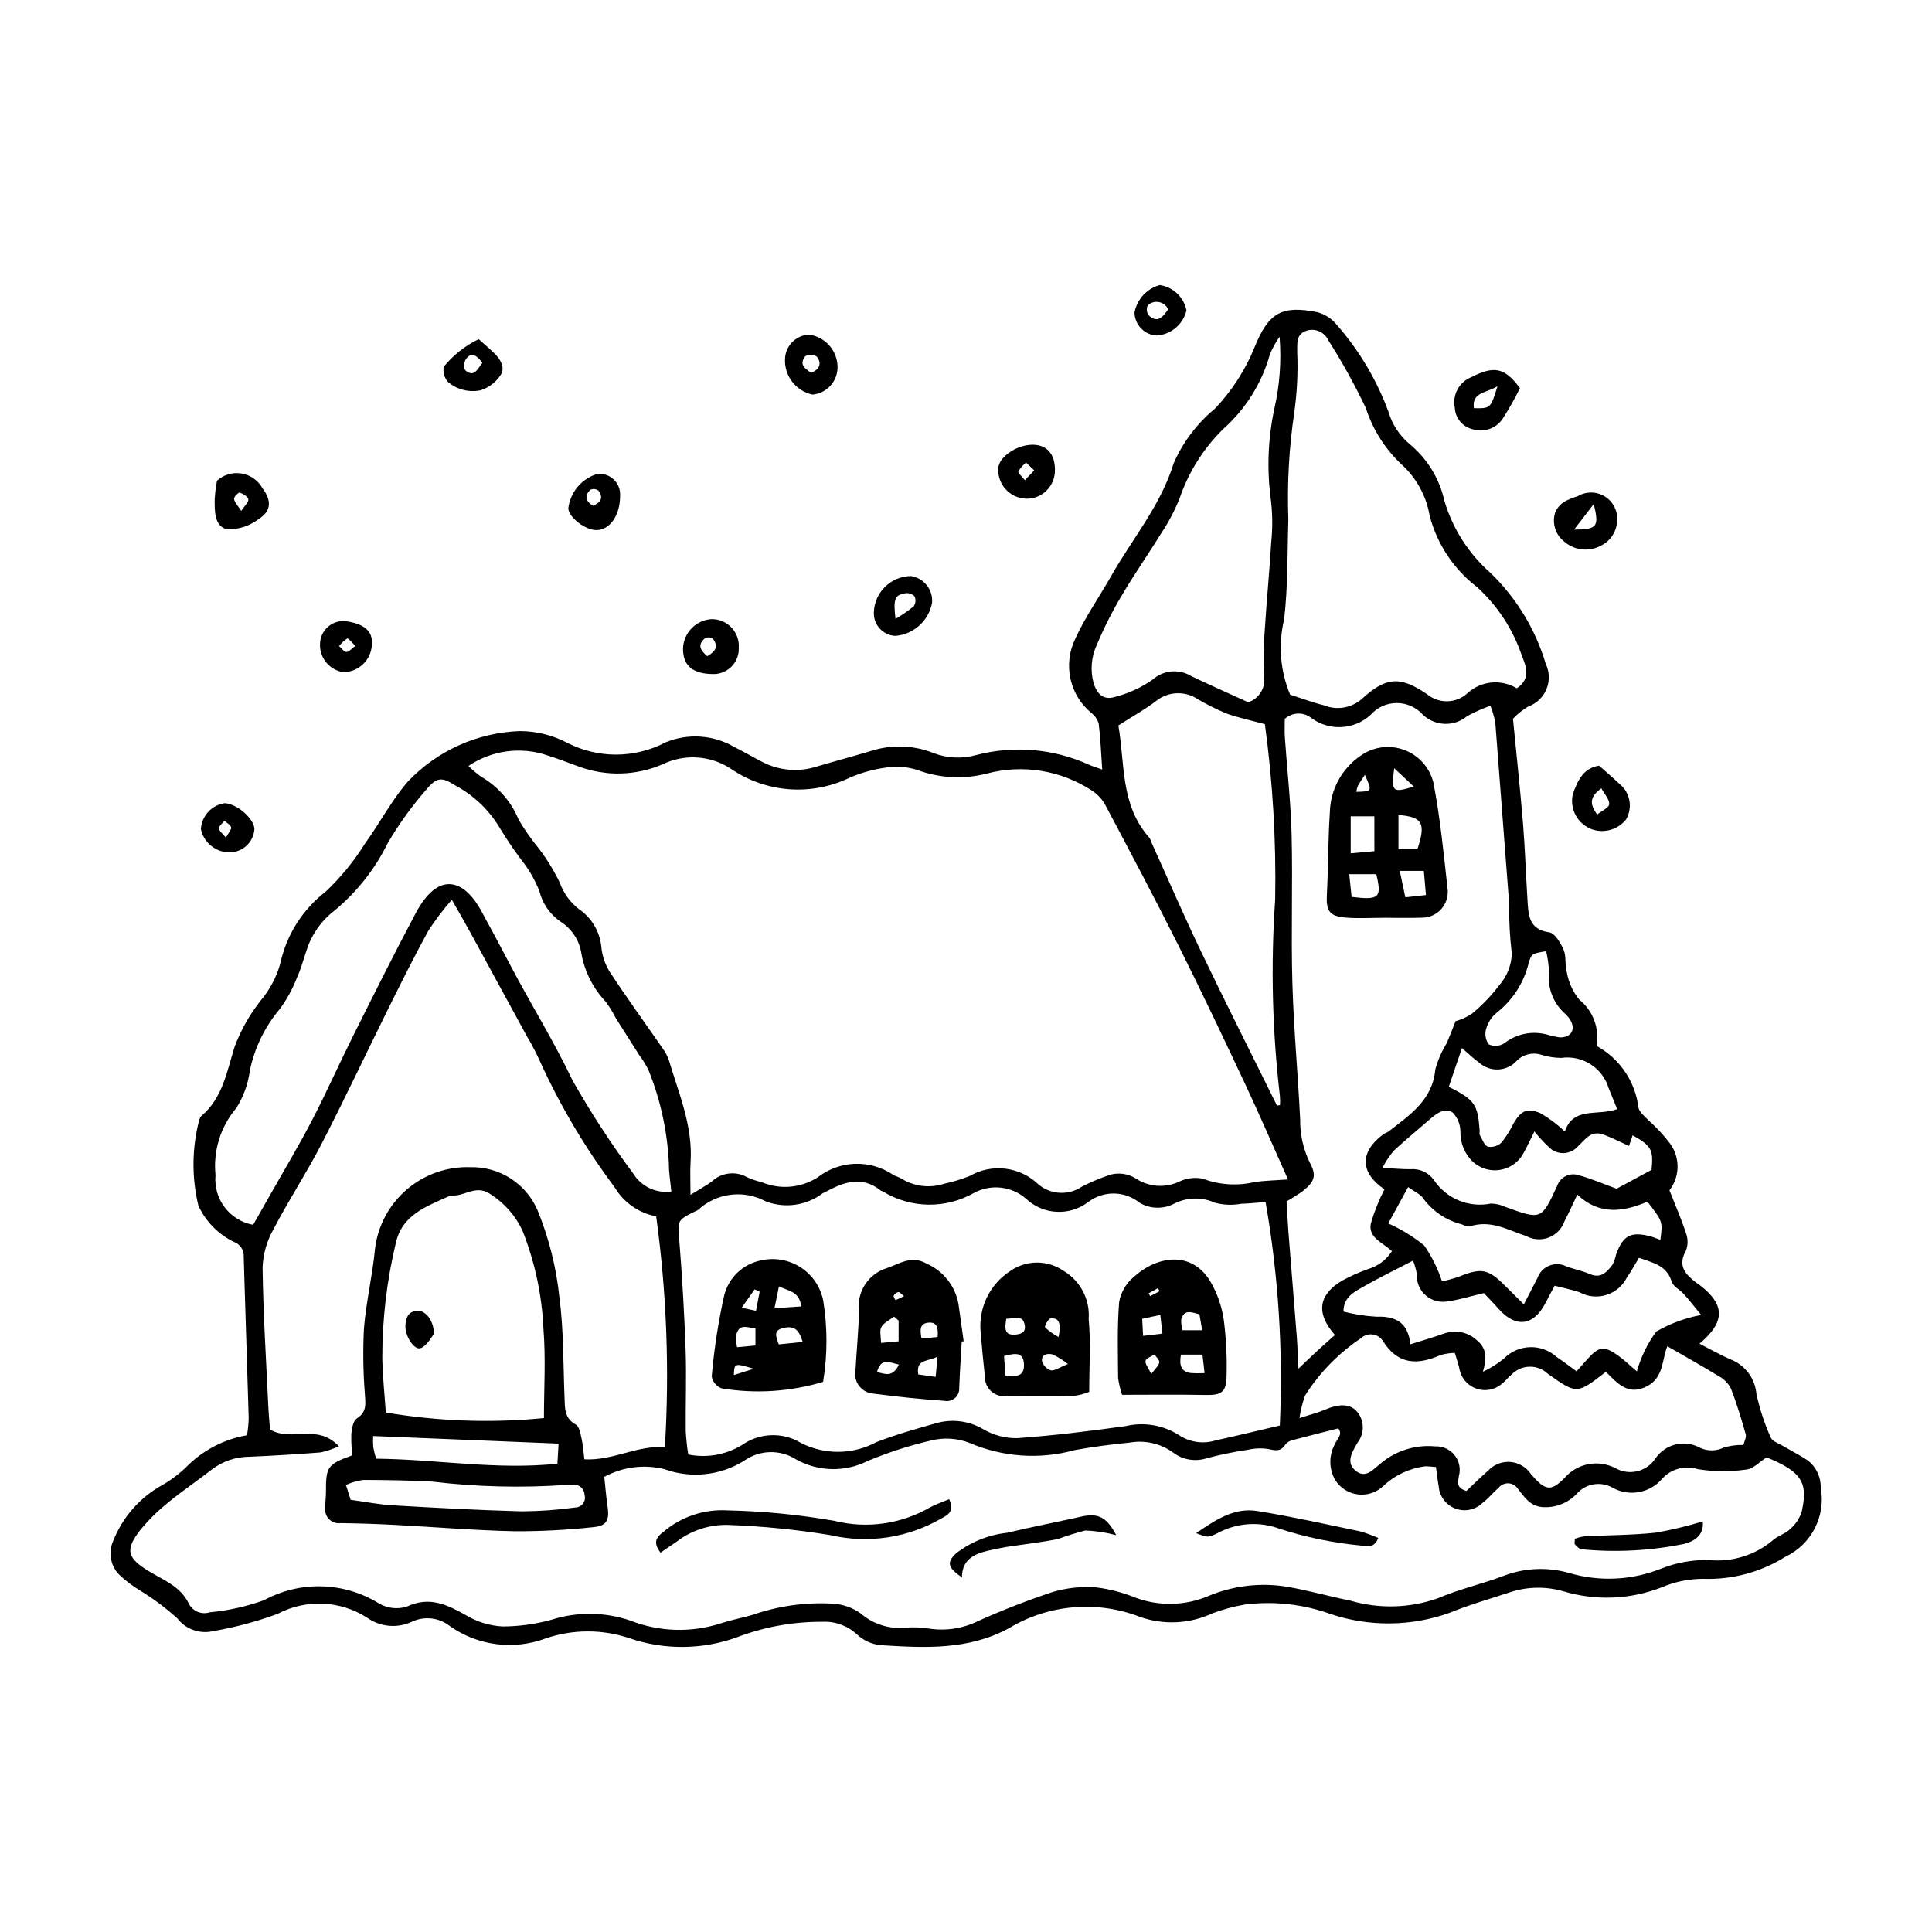<?xml version="1.0" encoding="UTF-8"?>
<!-- Uploaded to: ICON Repo, www.iconrepo.com, Generator: ICON Repo Mixer Tools -->
<svg fill="#000000" width="800px" height="800px" version="1.1" viewBox="144 144 512 512" xmlns="http://www.w3.org/2000/svg">
 <g>
  <path d="m436.1 347.94c-0.332-4.746-0.469-8.453-0.926-12.121-0.309-1.113-0.969-2.102-1.875-2.816-2.856-2.32-4.836-5.543-5.621-9.137-0.781-3.594-0.32-7.344 1.309-10.645 2.606-5.719 6.297-10.938 9.406-16.438 5.621-9.938 13.199-18.797 16.613-29.949v0.004c2.461-5.648 6.219-10.633 10.973-14.547 4.5-4.727 8.066-10.262 10.508-16.312 3.711-9.141 7.199-11.137 16.699-9.227 2.074 0.582 3.906 1.812 5.231 3.512 5.844 6.711 10.422 14.43 13.508 22.773 0.996 3.434 3.008 6.484 5.766 8.754 4.598 3.836 7.793 9.086 9.09 14.934 2.195 7.406 6.445 14.043 12.254 19.137 6.84 6.629 11.863 14.902 14.594 24.031 1.02 2.102 1.094 4.539 0.211 6.703-0.879 2.164-2.641 3.852-4.84 4.641-1.496 0.879-2.859 1.969-4.047 3.238 0.906 9.332 1.902 18.535 2.66 27.758 0.551 6.684 0.738 13.398 1.176 20.094 0.258 3.945 0.172 7.949 5.797 8.758 1.496 0.215 3.019 2.848 3.805 4.684 0.746 1.734 0.246 3.969 0.82 5.82 0.445 2.676 1.582 5.188 3.289 7.293 3.664 2.949 5.43 7.66 4.609 12.293 6.137 3.348 10.273 9.457 11.105 16.395 0.328 1.309 1.785 2.359 2.797 3.461 2.043 1.812 3.902 3.82 5.551 6 2.731 3.703 2.672 8.77-0.141 12.41 1.668 4.246 3.223 7.769 4.398 11.418 0.551 1.496 0.531 3.144-0.051 4.633-2.269 4.039-0.051 6.266 2.769 8.445 0.312 0.242 0.66 0.438 0.973 0.68 6.676 5.125 6.75 9.734-0.145 15.477 2.961 1.504 5.684 3.074 8.551 4.293l0.004-0.004c3.684 1.551 6.203 5.019 6.543 9 0.863 3.981 2.137 7.863 3.797 11.582 0.426 1.031 2.137 1.562 3.301 2.258 2.195 1.309 4.504 2.441 6.613 3.875v-0.004c2.168 1.73 3.402 4.371 3.34 7.144 0.684 3.664 0.129 7.449-1.57 10.766-1.695 3.32-4.449 5.981-7.82 7.566-6.504 4.07-14.074 6.102-21.742 5.836-3.746 0-7.449 0.746-10.898 2.203-8.348 3.289-17.559 3.68-26.152 1.105-4.57-1.328-9.43-1.266-13.961 0.18-5.434 1.816-10.984 3.356-16.266 5.543l-0.004-0.004c-10.148 3.617-21.219 3.727-31.438 0.309-7.273-2.621-15.062-3.488-22.734-2.527-2.918 0.504-5.781 1.277-8.559 2.309-6.004 2.82-12.871 3.184-19.137 1.016-11.414-4.469-24.254-3.398-34.77 2.906-10.875 5.949-22.504 5.262-34.145 4.535-2.344-0.246-4.539-1.254-6.25-2.875-2.477-2.297-5.777-3.492-9.152-3.309-7.734-0.047-15.406 1.348-22.633 4.109-9.215 3.328-19.289 3.402-28.555 0.211-7.168-2.391-14.926-2.367-22.082 0.066-8.492 3.195-18.016 1.977-25.43-3.258-2.871-2.273-6.789-2.711-10.094-1.129-3.871 1.797-8.406 1.367-11.871-1.117-3.512-2.246-7.555-3.519-11.715-3.691-4.164-0.172-8.297 0.766-11.98 2.711-5.551 2.043-11.277 3.574-17.109 4.574-3.543 0.82-7.238-0.504-9.453-3.387-3.051-2.762-6.356-5.234-9.867-7.379-2.023-1.207-3.906-2.637-5.606-4.266-2.246-2.359-2.856-5.836-1.547-8.82 2.336-5.934 6.547-10.945 11.988-14.27 2.617-1.395 5.035-3.133 7.195-5.168 4.383-4.535 10.094-7.555 16.309-8.629 0.246-1.484 0.398-2.988 0.445-4.492-0.41-14.234-0.902-28.465-1.32-42.699 0.152-1.82-0.961-3.512-2.699-4.09-4.117-2.031-7.414-5.422-9.324-9.602-1.785-7.449-1.707-15.227 0.223-22.645 0.176-0.352 0.262-0.812 0.535-1.043 5.703-4.812 6.762-11.723 8.84-18.344h0.004c1.641-4.426 3.973-8.566 6.906-12.266 2.418-2.859 4.191-6.203 5.199-9.809 1.637-7.598 5.914-14.363 12.074-19.098 3.992-3.793 7.488-8.078 10.406-12.75 3.934-5.414 7.047-11.508 11.43-16.5 7.738-8.098 18.332-12.859 29.527-13.266 4.367 0 8.672 1.055 12.547 3.07 8.191 4.234 17.934 4.203 26.105-0.078 5.981-2.484 12.785-2.008 18.359 1.293 2.488 1.215 4.863 2.648 7.332 3.906 4.449 2.301 9.633 2.731 14.398 1.199 4.922-1.461 9.887-2.766 14.797-4.258h0.004c5.348-1.625 11.09-1.363 16.27 0.738 3.547 1.328 7.426 1.504 11.078 0.5 10.039-2.648 20.684-1.73 30.121 2.602 0.676 0.305 1.398 0.508 3.375 1.215zm-202.29 179.34c-1.547 0.703-3.16 1.25-4.816 1.629-6.309 0.48-12.621 0.879-18.941 1.145-3.578 0.012-7.051 1.195-9.895 3.363-3.723 2.93-7.688 5.555-11.34 8.566h0.004c-2.789 2.195-5.332 4.684-7.594 7.418-4.262 5.422-3.477 7.578 2.465 11.133 3.797 2.269 8.191 3.957 10.32 8.398 1.016 2.055 3.383 3.051 5.562 2.344 4.918-0.449 9.758-1.531 14.398-3.211 4.711-2.559 10.016-3.824 15.375-3.668 5.356 0.156 10.578 1.73 15.133 4.559 2.203 1.273 4.84 1.574 7.273 0.836 6.18-2.926 10.926-0.453 16.086 2.457 2.879 1.664 6.109 2.617 9.43 2.781 4.34-0.023 8.66-0.617 12.848-1.773 6.809-2.164 14.129-2.094 20.895 0.199 7.629 3.008 16.059 3.289 23.867 0.789 2.812-0.918 5.738-1.48 8.59-2.293h-0.004c6.746-2.352 13.887-3.363 21.02-2.981 2.731 0.113 5.371 1.016 7.598 2.598 3.309 2.879 7.664 4.242 12.023 3.769 1.973-0.148 3.953-0.07 5.91 0.227 4.512 0.73 9.141 0.031 13.238-1.992 6.481-2.914 13.109-5.492 19.855-7.727 3.769-1.09 7.707-1.48 11.617-1.148 3.531 0.469 6.988 1.387 10.285 2.738 6.188 2.269 13.004 2.117 19.082-0.418 6.613-2.801 13.887-3.676 20.977-2.519 5.633 0.969 11.156 2.559 16.77 3.68 7.617 2.246 15.75 2.023 23.238-0.633 5.59-2.41 11.629-3.746 17.336-5.914h-0.004c5.582-2.144 11.711-2.414 17.461-0.766 8.02 2.352 16.594 1.941 24.352-1.168 4.023-1.598 8.332-2.371 12.66-2.269 6.156 0.613 12.293-1.305 17.008-5.309 1.301-1.16 3.219-1.648 4.457-2.852 1.434-1.223 2.508-2.812 3.106-4.602 1.637-7.231 0.184-9.949-6.449-13.219-1.035-0.508-2.121-0.91-2.832-1.215-2.019 1.277-3.578 3.027-5.289 3.195v0.004c-4.293 0.637-8.656 0.605-12.941-0.09-3.394-1.094-7.117-0.082-9.492 2.578-3.231 3.758-8.648 4.758-13.004 2.394-3.176-1.863-7.231-1.191-9.637 1.594-2.367 2.481-5.734 3.762-9.152 3.481-3.262-0.32-4.66-2.652-6.375-4.797-0.535-0.867-1.453-1.422-2.469-1.492-1.016-0.066-2.004 0.359-2.648 1.145-1.484 1.301-2.746 2.875-4.305 4.07h-0.004c-1.914 1.844-4.723 2.414-7.207 1.461-2.481-0.953-4.191-3.254-4.383-5.906-0.316-1.676-0.484-3.375-0.723-5.098-1.32-0.09-2.102-0.219-2.875-0.18-4.133 0.516-7.996 2.324-11.031 5.172-1.809 1.75-4.312 2.586-6.812 2.269-2.496-0.312-4.715-1.746-6.031-3.887-1.578-2.82-1.652-6.238-0.199-9.121 0.555-1.535 2.43-2.852 1.051-4.481-4.164 1.062-8.137 2.043-12.086 3.109h0.004c-0.754 0.148-1.434 0.555-1.926 1.145-1.211 2.012-2.707 1.609-4.606 1.195h-0.004c-1.754-0.258-3.539-0.188-5.269 0.207-3.711 0.543-7.391 1.297-11.016 2.262-3.082 0.988-6.449 0.379-8.988-1.621-3.273-2.309-7.328-3.227-11.277-2.551-4.914 0.492-9.832 1.117-14.691 2.008-9.219 2.539-19.027 1.871-27.816-1.898-3.297-1.289-6.914-1.508-10.344-0.625-5.766 1.344-11.402 3.176-16.859 5.477-5.941 2.926-12.938 2.754-18.727-0.457-4.269-2.754-9.793-2.606-13.906 0.367-6.34 3.914-14.117 4.711-21.117 2.16-5.367-1.312-11.027-0.578-15.883 2.059 0.32 2.941 0.496 5.297 0.848 7.625 0.582 3.852-0.145 5.383-3.84 5.711-6.879 0.738-13.797 1.102-20.715 1.078-10.656-0.23-21.297-1.137-31.949-1.691-4.738-0.246-9.484-0.402-14.23-0.465h-0.004c-1.098 0.145-2.207-0.223-3-1-0.793-0.781-1.184-1.879-1.059-2.984-0.039-1.379 0.199-2.762 0.195-4.141-0.031-6.856 0.344-7.426 7-9.852h-0.004c-0.234-1.891-0.328-3.797-0.277-5.703 0.129-1.43 0.504-3.445 1.484-4.074 2.844-1.816 2.207-4.176 2.086-6.773-0.438-5.688-0.512-11.398-0.219-17.098 0.574-7.059 2.273-14.023 2.93-21.078 0.746-6.109 3.754-11.719 8.43-15.719 4.676-4.004 10.68-6.106 16.832-5.902 3.789-0.094 7.519 0.953 10.707 3.008 3.184 2.055 5.676 5.023 7.148 8.516 2.981 7.316 4.91 15.012 5.734 22.867 1.168 8.785 1.012 17.75 1.371 26.641 0.113 2.785-0.098 5.496 3 7.18 0.887 0.48 1.195 2.285 1.484 3.551 0.387 1.699 0.492 3.461 0.781 5.652 7.57 0.422 14.09-3.805 21.328-3.195h-0.004c1.254-20.426 0.48-40.926-2.305-61.199-4.633-0.867-8.664-3.699-11.051-7.769-7.703-10.277-14.281-21.352-19.617-33.035-1.031-2.344-2.211-4.617-3.535-6.809-5.082-9.355-10.176-18.703-15.281-28.043-1.371-2.504-2.809-4.973-4.656-8.23l0.004-0.004c-2.242 2.535-4.297 5.231-6.152 8.059-3.719 6.75-7.16 13.656-10.586 20.562-5.961 12.016-11.652 24.172-17.805 36.09-3.981 7.719-8.781 15.012-12.797 22.711h0.004c-1.727 3.062-2.695 6.492-2.832 10.004 0.164 12.242 0.938 24.473 1.512 36.707 0.105 2.297 0.332 4.59 0.457 6.25 5.777 3.402 12.441-1.742 18.258 4.453zm34.34-180.29h0.004c1.043 1.047 2.172 2.004 3.379 2.863 4.481 2.598 7.969 6.606 9.926 11.402 1.602 2.699 3.41 5.269 5.402 7.695 2.137 2.812 3.984 5.836 5.512 9.023 0.984 2.769 2.754 5.195 5.086 6.981 3.32 2.269 5.473 5.883 5.887 9.883 0.207 2.367 0.965 4.652 2.211 6.672 4.519 6.887 9.371 13.555 14.055 20.332h0.004c0.703 0.949 1.258 2 1.641 3.117 2.625 8.836 6.371 17.43 5.754 26.973-0.164 2.512-0.023 5.039-0.023 8.707 2.481-1.535 4.144-2.422 5.656-3.527h-0.004c2.523-2.394 6.32-2.856 9.344-1.133 1.262 0.562 2.578 1.012 3.926 1.336 4.84 2.008 10.355 1.523 14.773-1.293 2.832-2.215 6.289-3.473 9.879-3.598s7.125 0.891 10.102 2.898c0.656 0.422 1.492 0.562 2.148 0.984h0.004c3.406 2.137 7.586 2.648 11.406 1.395 2.309-0.484 4.574-1.176 6.766-2.055 2.848-1.645 6.152-2.324 9.418-1.934s6.316 1.824 8.699 4.09c3.262 2.812 8.004 3.094 11.578 0.688 2.098-1.086 4.273-2.023 6.5-2.809 2.613-1.098 5.598-0.82 7.965 0.73 3.394 2.176 7.672 2.461 11.324 0.75 1.938-0.941 4.133-1.223 6.25-0.805 4.438 1.684 9.285 1.984 13.898 0.867 2.606-0.344 5.246-0.402 8.711-0.652-4.023-8.992-7.516-17.125-11.277-25.129-5.789-12.312-11.613-24.617-17.707-36.781-6.269-12.523-12.84-24.895-19.398-37.27v-0.004c-0.852-1.566-2.082-2.898-3.578-3.875-8.215-5.383-18.332-7.023-27.828-4.512-6.125 1.582-12.594 1.242-18.52-0.977-2.613-0.816-5.379-1.031-8.086-0.621-3.34 0.441-6.602 1.336-9.695 2.664-4.996 2.434-10.551 3.5-16.094 3.09-5.543-0.41-10.879-2.281-15.465-5.426-5.402-3.559-12.277-4.008-18.098-1.18-6.984 3.012-14.855 3.25-22.012 0.664-2.789-0.98-5.531-2.106-8.355-2.973-7.059-2.465-14.871-1.449-21.062 2.746zm211.24 115.55c-1.91 0.145-4.18 0.406-6.457 0.469-2.301 0.426-4.664 0.336-6.926-0.262-3.445-1.57-7.418-1.492-10.797 0.215-2.871 1.516-6.32 1.453-9.137-0.168-3.957-3.246-9.629-3.344-13.695-0.23-4.934 3.742-11.844 3.402-16.387-0.809-3.816-3.406-9.355-4.062-13.859-1.629-3.691 2.106-7.883 3.184-12.133 3.117-4.254-0.066-8.406-1.277-12.031-3.496-0.164-0.105-0.398-0.105-0.547-0.223-5.062-4.094-9.945-2.219-14.809 0.43-0.172 0.094-0.375 0.141-0.535 0.25l-0.004-0.004c-4.34 3.305-10.078 4.125-15.172 2.168-2.856-1.543-6.121-2.152-9.34-1.738-3.219 0.41-6.227 1.824-8.598 4.035-0.168 0.109-0.344 0.195-0.535 0.258-5.109 2.5-4.832 2.481-4.391 8.016 0.77 9.629 1.324 19.27 1.66 28.934 0.25 7.106-0.039 14.23 0.027 21.348v-0.004c0.117 2.09 0.34 4.168 0.664 6.234 4.879 0.988 9.949 0.105 14.203-2.473 4.668-3.316 10.863-3.531 15.746-0.543 6.273 3.176 13.703 3.086 19.895-0.246 5.133-2 10.477-3.5 15.785-5.004 4.223-1.234 8.77-0.664 12.559 1.57 2.703 1.59 5.789 2.414 8.922 2.379 9.629-0.68 19.238-1.863 28.805-3.203 4.863-1.145 9.98-0.27 14.184 2.426 2.852 1.879 6.394 2.383 9.656 1.371 5.543-1.211 11.059-2.555 17.023-3.945v-0.004c0.906-19.824-0.359-39.688-3.777-59.238zm50.348-47.926c1.496-0.414 2.922-1.051 4.231-1.895 2.719-2.223 5.168-4.762 7.293-7.562 2.062-2.32 3.258-5.281 3.387-8.383-0.531-4.453-0.77-8.934-0.715-13.418-1.203-15.957-2.422-31.91-3.664-47.863v0.004c-0.297-1.527-0.73-3.023-1.301-4.473-2.106 0.758-4.152 1.668-6.125 2.727-3.449 2.914-8.547 2.75-11.801-0.379-1.766-1.965-4.289-3.078-6.93-3.062s-5.148 1.16-6.891 3.144c-4.394 4.019-11.031 4.34-15.793 0.762-2.082-1.598-5.008-1.473-6.949 0.293 0 1.738-0.094 3.305 0.016 4.859 0.598 8.664 1.586 17.316 1.797 25.988 0.316 13.047-0.176 26.109 0.199 39.152 0.348 12.047 1.473 24.074 2.066 36.117-0.062 3.949 0.801 7.859 2.523 11.414 1.902 3.473 1.328 5.106-1.848 7.621v0.004c-1.379 0.973-2.809 1.879-4.281 2.707 0.16 2.66 0.285 5.398 0.496 8.129 0.723 9.246 1.492 18.488 2.211 27.738 0.203 2.609 0.277 5.227 0.445 8.473 2.102-1.996 3.5-3.359 4.938-4.68 1.562-1.438 3.16-2.836 4.727-4.238-5.043-5.707-4.418-10.582 1.727-14.301l-0.004-0.004c2.246-1.234 4.59-2.289 7.004-3.152 2.637-0.754 4.91-2.449 6.383-4.766-2.438-2.305-6.336-3.527-5.602-7.316h0.004c0.902-3.133 2.113-6.164 3.613-9.059-6.473-4.406-6.629-9.84-0.379-14.543 0.469-0.352 1.094-0.496 1.555-0.859 5.539-4.34 11.539-8.211 12.293-16.332 0.66-2.469 1.684-4.828 3.031-7 0.766-1.766 1.438-3.574 2.344-5.848zm-318.66 53.984c1.637-2.879 3.106-5.441 4.559-8.016 3.691-6.535 7.562-12.977 11.02-19.633 3.812-7.336 7.16-14.906 10.859-22.301 5.484-10.961 10.938-21.941 16.707-32.75 5.703-10.68 12.438-9.398 17.324-0.488 2.656 4.844 5.25 9.727 7.824 14.617 5.324 10.121 11.363 19.816 16.309 30.195h-0.004c4.848 8.586 10.234 16.855 16.125 24.762 2.121 3.461 6.086 5.336 10.105 4.781-0.246-2.609-0.652-4.926-0.648-7.238h0.004c-0.371-8.465-2.16-16.805-5.297-24.676-0.652-1.43-1.465-2.781-2.422-4.023-2.086-3.301-4.199-6.586-6.277-9.891-0.801-1.586-1.73-3.098-2.789-4.523-3.273-3.477-5.484-7.82-6.367-12.512-0.484-3.586-2.543-6.769-5.609-8.684-2.785-1.93-4.769-4.812-5.574-8.102-1-2.543-2.324-4.945-3.941-7.148-2.281-2.949-4.394-6.019-6.332-9.207-2.891-4.988-7.133-9.059-12.234-11.742-3.5-2.219-4.797-1.988-7.629 1.445h-0.004c-3.75 4.324-7.102 8.988-10.008 13.922-3.402 6.945-8.25 13.082-14.215 18-3.473 2.676-6.035 6.356-7.348 10.535-0.828 2.438-1.496 4.949-2.559 7.281h-0.004c-1.137 2.922-2.656 5.684-4.516 8.211-3.965 4.695-6.688 10.309-7.93 16.324-0.453 3.523-1.676 6.902-3.578 9.898-4.184 4.93-6.176 11.348-5.516 17.777-0.594 6.312 3.731 12.035 9.965 13.184zm334.88-142.2c3.981-2.578 2.301-6.219 1.324-8.711-2.352-6.938-6.426-13.164-11.844-18.094-6.176-4.727-10.594-11.383-12.559-18.906-0.898-5.305-3.57-10.148-7.586-13.73-4.297-4.078-7.504-9.168-9.328-14.805-2.953-6.207-6.285-12.227-9.973-18.023-1.078-2.293-3.766-3.332-6.106-2.359-2.516 1.039-2.047 3.481-2.109 5.652h0.004c0.219 5.332-0.047 10.672-0.793 15.957-1.387 9.367-1.91 18.84-1.566 28.305-0.277 8.848-0.082 17.672-1.125 26.52v-0.004c-1.59 6.633-1.031 13.602 1.605 19.895 3.281 1.047 6.051 2.113 8.91 2.801 3.348 1.387 7.191 0.785 9.961-1.555 6.453-5.93 10.184-6.309 17.41-1.375 3.156 2.629 7.785 2.492 10.781-0.324 3.586-3.223 8.859-3.727 12.992-1.242zm23.621 181.15c-7.703 5.961-7.703 5.961-15.336 0.562-2.715-2.621-7.039-2.551-9.664 0.16-0.926 0.73-1.629 1.746-2.57 2.453-1.902 1.637-4.547 2.106-6.894 1.227-2.352-0.875-4.039-2.961-4.406-5.445-0.301-1.285-0.742-2.535-1.172-3.977h-0.004c-1.27 0.035-2.531 0.223-3.754 0.566-6.133 2.723-11.359 2.637-15.332-3.797-0.633-0.934-1.645-1.539-2.766-1.66-1.121-0.121-2.234 0.258-3.051 1.035-5.926 3.973-10.961 9.133-14.777 15.16-0.688 1.941-1.188 3.945-1.496 5.984 3.082-0.996 4.914-1.43 6.609-2.168 3.949-1.719 6.844-1.672 8.699 0.488h0.004c1.953 2.383 1.98 5.805 0.066 8.223-1.301 2.363-3.277 5.195-0.387 7.469 2.691 2.113 4.68-0.566 6.652-2.094l0.004-0.004c4.004-3.324 9.168-4.914 14.348-4.43 1.984-0.086 3.891 0.781 5.129 2.332s1.664 3.598 1.145 5.512c-0.254 1.625-0.758 3.156 1.984 3.973 1.77-1.66 3.688-3.59 5.738-5.359 1.5-1.641 3.676-2.5 5.894-2.328 2.215 0.176 4.231 1.359 5.461 3.211 3.75 4.344 5.223 4.812 8.949 0.992v0.004c3.359-3.879 8.953-4.93 13.492-2.539 3.629 2.023 8.203 0.922 10.52-2.527 2.629-3.934 7.844-5.172 11.965-2.844 1.977 0.891 4.246 0.848 6.191-0.109 1.688-0.504 3.445-0.73 5.207-0.68 0.238-1.008 0.84-2.043 0.609-2.844-1.176-4.121-2.398-8.246-3.973-12.223h0.004c-0.75-1.383-1.895-2.508-3.285-3.234-4.312-2.648-8.746-5.109-13.52-7.867-1.438 3.551-0.965 8.23-5.273 10.543-5.148 2.754-8.012-0.816-11.012-3.766zm-87.164-70.547 0.793-0.137h0.004c0.047-0.781 0.043-1.562-0.016-2.344-2.035-17.293-2.457-34.738-1.266-52.109 0.285-15.547-0.625-31.09-2.723-46.496-3.793-1.035-7.188-1.738-10.41-2.914-2.535-1.09-5.008-2.328-7.394-3.715-3.336-2.238-7.731-2.082-10.898 0.387-3.09 2.379-6.547 4.281-10.129 6.578 1.773 10.047 0.461 21.133 8.254 29.797 0.207 0.34 0.363 0.707 0.465 1.09 4.391 9.703 8.617 19.488 13.223 29.09 6.551 13.66 13.387 27.188 20.098 40.773zm-7.625-106.89c2.938-0.977 4.711-3.957 4.168-7-0.199-4.137-0.121-8.281 0.234-12.41 0.488-7.68 1.242-15.34 1.695-23.02 0.391-3.742 0.359-7.516-0.098-11.25-1.082-8.023-0.77-16.176 0.922-24.094 1.434-6.254 1.902-12.691 1.391-19.09-1.012 1.434-1.863 2.973-2.543 4.59-2.133 7.664-6.43 14.547-12.367 19.836-5.246 5.133-9.211 11.426-11.578 18.371-1.316 3.305-2.981 6.461-4.973 9.41-3.301 5.391-6.953 10.57-10.16 16.012h-0.004c-2.547 4.227-4.789 8.629-6.703 13.172-1.566 3.234-1.906 6.926-0.961 10.391 0.969 3.098 2.781 4.559 5.621 3.668 3.59-0.91 6.988-2.465 10.02-4.59 2.856-2.555 7.055-2.918 10.309-0.895 4.973 2.359 10 4.598 15.027 6.898zm-186.64 189.69c0-7.867 0.504-15.801-0.133-23.645-0.387-8.918-2.262-17.707-5.547-26.004-1.832-3.934-4.742-7.269-8.391-9.617-3.363-2.371-5.981-0.305-8.922 0.238-0.793 0.016-1.578 0.117-2.344 0.309-5.898 2.668-12.281 4.926-13.914 12.316-2.402 10.012-3.606 20.273-3.586 30.566 0.094 4.875 0.617 9.742 0.93 14.367 13.844 2.34 27.934 2.836 41.906 1.469zm306.68-27.32c-1.902-2.309-3.191-3.977-4.594-5.539-1.035-1.156-2.828-1.992-3.223-3.293-1.352-4.43-5.086-5-8.668-6.324-1.137 1.867-2.07 3.606-3.195 5.207-1.105 2.223-3.074 3.898-5.449 4.641-2.371 0.742-4.945 0.484-7.125-0.715-2.019-0.691-4.137-1.098-6.602-1.734-0.902 1.715-1.711 3.246-2.512 4.773-3.082 5.875-7.781 6.438-12.207 1.48-1.398-1.566-2.871-3.07-4.016-4.293-3.59 0.844-6.441 1.758-9.363 2.148-2.121 0.473-4.344-0.078-5.996-1.492-1.656-1.414-2.547-3.523-2.41-5.695-0.199-1.223-0.535-2.414-1.008-3.559-4.938 2.57-9.281 4.668-13.445 7.07-2.293 1.324-4.949 2.648-4.992 6.414l-0.004 0.004c2.875 0.742 5.812 1.199 8.773 1.367 5.066-0.188 8.32 1.492 8.984 7.312 3.219-1.02 6.023-1.824 8.77-2.801h0.004c3.027-1.152 6.453-0.484 8.824 1.727 2.801 2.281 2.555 5.07 1.613 8.355 1.969-0.934 3.824-2.09 5.527-3.457 3.781-3.902 9.977-4.109 14.012-0.465 1.746 1.172 3.418 2.457 5.273 3.801 1.312-1.473 2.199-2.492 3.113-3.488 2.789-3.051 4.168-3.273 7.609-0.895 1.711 1.18 3.211 2.66 5.266 4.391l0.004 0.004c1.055-3.805 2.801-7.383 5.144-10.559 3.688-2.125 7.707-3.606 11.891-4.387zm-77.66-33.898-5.269 9.645v-0.004c3.422 1.52 6.625 3.484 9.531 5.844 2.016 2.93 3.602 6.129 4.715 9.504 1.469-0.305 2.918-0.699 4.34-1.184 6.094-2.469 7.84-2.172 12.391 2.371 1.457 1.453 2.918 2.902 4.949 4.918 1.473-2.844 2.519-4.902 3.598-6.945 0.516-1.52 1.676-2.738 3.168-3.328 1.492-0.594 3.172-0.5 4.59 0.254 2.035 0.699 4.18 1.137 6.144 1.984 2.914 1.262 4.481-0.52 5.949-2.41 0.465-0.871 0.801-1.805 0.996-2.773 1.824-5.031 3.879-6.152 8.988-4.848 0.918 0.234 1.801 0.629 2.754 0.969 0.633-4.879 0.633-4.879-3.426-10.121-6.137 2.586-12.57 3.805-18.586-1.887-1.352 2.82-2.281 4.957-3.371 7.004-0.68 2.004-2.211 3.602-4.184 4.371-1.973 0.766-4.184 0.621-6.039-0.395-4.797-1.594-9.395-4.344-14.816-2.559-0.625 0.207-1.535-0.25-2.254-0.547-4.035-1.027-7.598-3.406-10.09-6.742-0.719-1.215-2.387-1.871-4.078-3.121zm33.465-14.742c-1.234 2.473-1.953 4.047-2.789 5.559h-0.004c-1.312 2.602-3.848 4.363-6.742 4.684-2.894 0.324-5.758-0.836-7.609-3.086-1.637-1.984-2.508-4.488-2.461-7.059-0.004-1.895-0.73-3.715-2.035-5.086-1.945-1.391-4.098 0.059-5.824 1.562-3.273 2.856-6.644 5.606-9.828 8.555-1.148 1.398-2.152 2.91-2.992 4.516 3.203 0.172 5.289 0.391 7.375 0.367 2.422-0.23 4.785 0.828 6.223 2.789 1.609 2.445 3.91 4.356 6.609 5.481s5.676 1.414 8.543 0.836c1.371 0.016 2.719 0.336 3.953 0.934 9.395 3.387 9.426 3.418 13.609-5.621 0.805-2.356 3.359-3.617 5.719-2.828 3.465 0.965 6.797 2.402 10.027 3.582l9.266-5c0.527-5.352-0.016-6.352-5.012-9.168l-0.965 2.832c-2.438-1.098-4.562-2.203-6.793-3.023-3.336-1.227-4.875 1.422-6.887 3.285l0.004-0.004c-0.973 1.027-2.32 1.617-3.734 1.637-1.414 0.02-2.777-0.535-3.773-1.535-1.398-1.305-2.695-2.711-3.883-4.207zm21.93-5.91c-0.941-2.32-1.621-3.945-2.266-5.586-1.645-5.398-6.981-8.789-12.566-7.988-1.758-0.02-3.5-0.289-5.18-0.797-2.273-0.781-4.793-0.211-6.508 1.473-1.254 1.418-3.023 2.277-4.914 2.387-1.891 0.105-3.746-0.551-5.152-1.82-1.391-0.973-2.606-2.191-4.547-3.852l-3.488 10.254c6.91 3.519 7.672 4.652 8.18 11.59 0.027 0.395-0.137 0.875 0.031 1.172 0.645 1.129 1.191 2.797 2.156 3.121h0.004c1.316 0.215 2.66-0.203 3.625-1.129 1.219-1.535 2.262-3.207 3.113-4.977 2.019-3.441 3.656-4.32 7.269-2.723 2.305 1.355 4.449 2.973 6.391 4.812 2.18-6.707 8.695-4.062 13.848-5.938zm-335.64 103.53c3.773 0.512 7.465 1.25 11.184 1.469 11.398 0.664 22.809 1.289 34.223 1.59v-0.004c4.727-0.027 9.445-0.367 14.125-1.016 0.816-0.016 1.574-0.41 2.059-1.066 0.48-0.656 0.629-1.5 0.398-2.281-0.027-0.805-0.398-1.555-1.02-2.066-0.617-0.512-1.426-0.73-2.219-0.602-0.59 0.035-1.191-0.039-1.773 0.043v-0.004c-11.793 0.816-23.637 0.52-35.375-0.891-6.098-0.316-12.211-0.43-18.32-0.434-1.562 0.234-3.09 0.68-4.535 1.324zm55.105-14.883c-16.547-0.676-32.688-1.34-49.141-2.012-0.051 0.977-0.043 1.949 0.027 2.922 0.191 1.043 0.445 2.07 0.754 3.082 16.039 0.148 31.824 3.035 48.051 1.32zm261.72-130.5c-3.715 0.633-3.828 0.598-4.598 2.961h-0.004c-1.211 5.234-4.168 9.898-8.379 13.23-1.402 1.109-2.422 2.629-2.914 4.344-0.438 1.414-0.184 2.949 0.68 4.152 1.348 0.621 2.922 0.5 4.164-0.32 3.332-2.598 7.727-3.394 11.758-2.133 0.945 0.266 1.906 0.469 2.875 0.613 3.086 0.035 4.332-2.102 2.777-4.691-0.438-0.664-0.961-1.262-1.562-1.781-2.961-2.727-4.461-6.691-4.047-10.695-0.062-1.914-0.316-3.816-0.75-5.68z"/>
  <path d="m572.52 282.42c-0.215 2.606-1.77 4.918-4.106 6.098-3.18 1.812-7.16 1.402-9.906-1.02-2.402-1.879-3.32-5.09-2.281-7.953 0.586-1.164 1.508-2.129 2.644-2.769 1.039-0.508 2.117-0.934 3.223-1.277 2.293-1.359 5.164-1.289 7.387 0.188 2.223 1.473 3.402 4.09 3.039 6.734zm-6.156-4.852-5.219 6.781c6.117-0.051 6.699-0.723 5.219-6.781z"/>
  <path d="m546.8 246.86c-1.336 2.723-2.824 5.367-4.457 7.926-1.754 2.785-5.195 3.988-8.305 2.906-2.555-0.695-4.371-2.957-4.496-5.602-0.715-3.418 1.133-6.856 4.379-8.148 6.07-3.09 8.828-2.547 12.879 2.918zm-5.949-0.516c-3.082 1.918-6.816 1.531-6.266 5.832 4.445 0.074 4.445 0.074 6.266-5.832z"/>
  <path d="m567.79 346.92c1.914 1.707 3.66 3.188 5.32 4.762 2.906 2.281 3.668 6.367 1.773 9.543-2.144 2.625-5.684 3.656-8.902 2.594-3.856-1.348-6.082-5.383-5.168-9.363 1.215-3.461 2.746-6.953 6.977-7.535zm-0.527 12.941c1.227-0.984 3.141-1.809 3.195-2.742 0.074-1.289-1.25-2.66-2.086-4.207-3.055 2.219-3.191 4.102-1.105 6.945z"/>
  <path d="m339.78 315.7c0.07 1.785-0.574 3.519-1.793 4.82-1.219 1.305-2.906 2.062-4.691 2.113-5.656 0.051-8.359-2.184-8.289-6.856 0.18-4.094 3.402-7.406 7.492-7.695 2.004-0.047 3.938 0.75 5.324 2.199 1.387 1.449 2.098 3.418 1.957 5.418zm-8.355 2.195c2.148-1.199 3.098-2.59 1.477-4.648l0.004 0.004c-0.613-0.398-1.387-0.449-2.043-0.133-2.106 1.707-1.305 3.211 0.562 4.777z"/>
  <path d="m201.51 271.38c1.77-1.59 4.164-2.285 6.508-1.898 2.344 0.391 4.383 1.828 5.539 3.906 2.387 3.176 2.406 5.93-0.855 8.062v-0.004c-2.418 1.898-5.422 2.894-8.492 2.816-3.422-0.73-3.348-4.848-3.309-8.016 0.102-1.637 0.305-3.262 0.609-4.867zm6.414 8c0.918-1.383 2.016-2.328 1.887-3.043-0.137-0.75-1.387-1.48-2.297-1.801-0.297-0.105-1.578 1.195-1.492 1.695 0.16 0.93 0.992 1.742 1.902 3.148z"/>
  <path d="m375.58 306.32c0.148-5.336 4.484-9.598 9.824-9.66 3.453 0.512 5.91 3.629 5.602 7.106-0.91 4.781-4.898 8.363-9.75 8.75-3.266-0.164-5.797-2.926-5.676-6.195zm5.738 1.676c1.699-0.973 3.32-2.086 4.836-3.328 0.516-0.781 0.598-1.77 0.219-2.625-0.637-0.645-1.535-0.953-2.434-0.828-2.828 0.461-3.254 1.465-2.621 6.781z"/>
  <path d="m417.78 261.86c3.672 0.055 5.812 2.516 5.785 6.652 0.047 2.082-0.773 4.09-2.269 5.539-1.496 1.449-3.527 2.211-5.606 2.098-4.125-0.25-7.297-3.746-7.141-7.875-0.066-3.047 4.879-6.481 9.23-6.414zm-2.184 9.398 2.484-2.609-2.172-2.059c-0.812 0.656-1.504 1.453-2.043 2.348-0.16 0.391 0.918 1.277 1.73 2.32z"/>
  <path d="m365.95 241c0.176 3.894-2.754 7.234-6.637 7.574-4.375-0.945-7.445-4.891-7.281-9.363 0.066-3.488 2.816-6.336 6.297-6.523 4.238 0.52 7.469 4.043 7.621 8.312zm-6.988 1.797c2.457-1.012 2.769-2.664 1.512-4.281l0.004-0.004c-0.93-0.566-2.086-0.617-3.062-0.125-1.797 2.25 0.02 3.336 1.551 4.406z"/>
  <path d="m308.33 275.32c0.039 5.176-2.672 9.133-6.269 9.16-2.926 0.02-7.297-3.336-7.457-5.731 0.504-4.297 3.508-7.891 7.652-9.141 1.598-0.188 3.195 0.34 4.367 1.441 1.168 1.102 1.797 2.664 1.707 4.269zm-7.191 2.715c2.039-0.863 2.891-2.144 1.422-4.047h-0.004c-0.609-0.43-1.398-0.508-2.078-0.207-1.676 1.574-1.281 3.031 0.66 4.254z"/>
  <path d="m270.85 233.88c1.277 1.145 2.75 2.387 4.133 3.727 1.652 1.598 2.965 3.797 1.703 5.758h-0.004c-1.246 1.918-3.117 3.352-5.293 4.055-3.094 0.652-6.316-0.172-8.715-2.234-0.922-1.102-1.32-2.551-1.094-3.969 2.512-3.094 5.68-5.598 9.27-7.336zm0.992 6.297c-1.539-2.07-2.957-3.016-4.402-0.957-0.496 0.703-0.57 2.555-0.078 2.957 2.367 1.957 3.148-0.43 4.477-2z"/>
  <path d="m242.55 314.7c-0.086 4.156-3.504 7.465-7.66 7.422-3.637-0.598-6.25-3.82-6.078-7.5 0.031-1.68 0.754-3.277 1.992-4.414s2.887-1.719 4.566-1.609c5.066 0.602 7.461 2.637 7.18 6.102zm-4.371 0.461c-0.965-0.906-1.859-2.094-2.152-1.957l0.004-0.004c-0.832 0.547-1.57 1.23-2.172 2.019 0.641 0.555 1.254 1.504 1.93 1.555 0.633 0.047 1.34-0.855 2.394-1.613z"/>
  <path d="m204.81 369.89c-3.664-0.012-6.824-2.59-7.57-6.176 0.219-3.465 2.809-6.312 6.238-6.856 3.242 0.055 7.938 4.133 7.945 6.906-0.254 3.461-3.141 6.137-6.613 6.125zm-0.949-3.918c0.684-1.25 1.492-2.062 1.383-2.719-0.109-0.652-1.141-1.156-1.77-1.723-0.523 0.668-1.453 1.336-1.457 2.004 0 0.656 0.941 1.316 1.844 2.438z"/>
  <path d="m451.35 219.54c3.543 0.52 6.375 3.211 7.078 6.719-0.891 3.715-4.098 6.418-7.91 6.66-3.25-0.18-5.809-2.836-5.863-6.09 0.656-3.508 3.254-6.336 6.695-7.289zm2.234 6.422c-0.461-0.988-1.367-1.695-2.441-1.902-1.07-0.211-2.176 0.109-2.973 0.852-0.383 0.832-0.316 1.797 0.176 2.566 2.324 2.324 3.769 0.621 5.238-1.516z"/>
  <path d="m319.05 555.47c-2.219-2.879-0.93-4.254 0.77-5.523l-0.004 0.004c4.738-4.039 10.863-6.074 17.074-5.68 9.469 0.207 18.906 1.133 28.234 2.769 8.578 2.148 17.652 0.871 25.309-3.551 1.598-0.871 3.356-1.445 5.113-2.184 1.465 3.379-0.418 4.188-2.168 5.156l-0.004-0.004c-8.852 5.113-19.312 6.676-29.27 4.375-8.965-1.473-18.012-2.379-27.09-2.711-4.996-0.145-9.891 1.457-13.832 4.531-1.281 0.84-2.535 1.727-4.133 2.816z"/>
  <path d="m460.98 550.3c5.117-3.481 10.055-6.863 16.238-5.863 9.121 1.473 18.152 3.496 27.203 5.383 1.652 0.465 3.266 1.055 4.828 1.762-1.113 2.832-3.078 2.281-4.742 1.984-7.258-0.691-14.418-2.168-21.352-4.414-5.457-2.043-11.539-1.598-16.637 1.223-2.457 1.148-2.484 1.086-5.539-0.074z"/>
  <path d="m439.81 550.84c-2.676-0.723-5.422-1.145-8.191-1.246-2.473 0.637-4.914 1.398-7.309 2.281-4.453 0.879-8.984 1.367-13.477 2.07-1.746 0.273-3.484 0.629-5.203 1.051-3.644 0.895-6.719 2.434-6.695 7.047-3.797-2.66-4.102-3.941-1.613-6.352v-0.004c3.93-3.047 8.625-4.945 13.566-5.488 6.512-1.555 13.094-2.816 19.629-4.281 4.414-0.992 6.731 0.02 9.293 4.922z"/>
  <path d="m595.24 547.18c0.422 3.68-2.297 5.32-4.977 5.977-8.918 1.816-18.059 2.293-27.117 1.418-0.625-0.035-1.266-0.766-1.777-1.293-0.188-0.195-0.031-0.727-0.031-1.488 0.812-0.305 1.656-0.523 2.519-0.648 6.309-0.332 12.652-0.309 18.926-0.973v-0.004c4.211-0.727 8.375-1.723 12.457-2.988z"/>
  <path d="m441.36 513.64c-0.5-1.469-0.852-2.984-1.051-4.519-0.047-6.688-0.254-13.402 0.273-20.051 0.449-2.519 1.742-4.809 3.672-6.488 6.375-5.863 15.645-7.32 20.637 1.238 1.75 3.082 2.914 6.461 3.426 9.969 0.621 4.856 0.871 9.754 0.742 14.652-0.027 4.551-1.309 5.332-5.707 5.242-7.273-0.152-14.555-0.043-21.992-0.043zm15.605-10.656c-0.527 2.926 0.098 4.531 2.559 4.883v-0.004c1.23 0.09 2.469 0.098 3.699 0.027l-0.562-4.906zm5.629-6.449-0.738-4.234c-1.996-0.484-4.078-1.504-4.828 1.422-0.039 0.949 0.09 1.902 0.383 2.809zm-15.664 1.488 5.129-0.605-0.562-4.953-4.805 1.039zm2.16 10.117c1.066-1.453 1.973-2.191 2.133-3.07 0.113-0.609-0.797-1.406-1.25-2.121-0.844 0.547-2.207 0.961-2.394 1.68-0.195 0.762 0.723 1.812 1.512 3.508zm-0.688-21.395 0.402 0.742 2.504-1.301-0.449-0.816z"/>
  <path d="m432.65 512.86c-1.352 0.539-2.766 0.91-4.211 1.102-5.871 0.113-11.746-0.008-17.617 0-1.484 0.219-2.988-0.23-4.109-1.223-1.121-0.996-1.746-2.438-1.703-3.938-0.438-3.91-0.801-7.832-1.133-11.754-0.301-3.156 0.27-6.336 1.648-9.191 1.383-2.859 3.519-5.281 6.18-7.008 4.231-2.977 9.871-3.008 14.133-0.074 4.484 2.656 7.074 7.633 6.672 12.828 0.594 6.215 0.141 12.531 0.141 19.258zm-22.574-9.492 0.395 5.191c2.738 0.211 5.004 0.367 4.891-2.941-0.117-3.348-2.227-3.059-5.281-2.25zm16.926 2.125h0.004c-1.246-1.012-2.609-1.867-4.059-2.555-1.371-0.352-3.035 0-2.801 1.82 0.344 1.129 1.215 2.019 2.332 2.391 0.902 0.219 2.078-0.695 4.527-1.656zm-16.328-12.02c-0.395 2.543-0.617 4.461 2.445 4.207 1.5-0.125 2.746-0.621 2.465-2.402-0.484-3.078-2.762-1.734-4.906-1.805zm13.871 4.863c0.66-3.527 0.258-5.152-2.129-4.938-0.594 0.055-1.68 2.078-1.457 2.371 1.074 1.02 2.281 1.883 3.59 2.566z"/>
  <path d="m398.87 499.51c-0.23 4.109-0.523 8.219-0.668 12.332h0.004c0.051 1.012-0.371 1.992-1.137 2.656-0.766 0.664-1.797 0.938-2.793 0.738-6.254-0.441-12.492-1.074-18.715-1.902-1.508-0.07-2.914-0.797-3.844-1.988-0.934-1.191-1.301-2.731-1.004-4.215 0.277-5.285 0.84-10.559 0.918-15.844h-0.004c-0.559-5.051 2.57-9.777 7.438-11.234 3.488-1.207 6.512-3.465 10.504-1.168h0.004c4.414 1.93 7.574 5.934 8.426 10.676 0.445 3.297 0.922 6.59 1.383 9.883zm-16.727-5.535-1.203-1.055c-1.156 0.891-2.68 1.57-3.359 2.742-0.559 0.965-0.113 2.512-0.113 4.227l4.676-0.422zm6.062 4.766 4.269-0.418c0.191-2.285-0.043-4.047-2.473-3.805-2.398 0.246-2.164 2.082-1.797 4.223zm4.242 4.781c-2.668 1.402-5.769 0.598-5.098 4.719l4.609 0.652zm-10.223 2.109c-2.656-0.641-4.793-1.801-5.812 1.984 2.234 0.508 4.129 1.488 5.812-1.984zm1.359-18.164c-0.789-0.57-1.223-1.121-1.531-1.055h0.004c-0.531 0.148-0.977 0.504-1.238 0.984-0.121 0.234 0.477 1.141 0.547 1.121 0.762-0.297 1.504-0.648 2.219-1.051z"/>
  <path d="m362.13 510.21c-8.715 2.621-17.918 3.211-26.898 1.723-1.363-0.516-2.356-1.707-2.617-3.137 0.625-7.262 1.734-14.473 3.324-21.586 1.219-4.707 5.043-8.293 9.816-9.207 3.59-0.809 7.356-0.133 10.441 1.871 3.086 2 5.234 5.164 5.961 8.773 1.16 7.141 1.152 14.426-0.027 21.562zm-5.406-10.582c-1.051-3.469-2.363-4.344-5.176-3.68-2.715 0.645-1.855 2.297-1.172 4.332zm-12.52-3.625c-2.051-0.094-4.137-1.344-5.008 1.465h-0.004c-0.141 1.184-0.098 2.383 0.121 3.555l4.891-0.449zm5.039-5.301 7.094-0.488c-0.488-4-3.305-4.023-5.906-5.32zm-3.922-4.414-1.344-0.582-3.43 4.871 3.801 0.793zm-1.582 20.457c-5.121-1.543-5.121-1.543-5.258 1.652z"/>
  <path d="m510.74 387.23c-3.352 0-6.723 0.215-10.055-0.055-4.438-0.359-5.273-1.781-5.047-6.133 0.379-7.219 0.309-14.461 0.785-21.672v0.004c0.113-6.031 3.125-11.637 8.09-15.062 3.344-2.41 7.66-3.008 11.531-1.602 3.875 1.406 6.801 4.637 7.816 8.633 1.816 9.438 2.762 19.059 3.805 28.629 0.113 1.883-0.562 3.731-1.863 5.102-1.301 1.371-3.113 2.137-5 2.121-3.352 0.125-6.707 0.027-10.062 0.027zm-2.516-17.652-0.004-9.246h-6.269v9.805zm11.406-0.527c2.258-6.871 1.43-8.551-5.023-9.07v9.07zm-17.441 12.633c7.363 0.906 8.051 0.25 6.535-6.019h-7.164zm19.145-6.891h-6.387l1.484 7.008 5.457-0.605zm-7.859-27.211c-0.758 6.348-0.52 6.578 5.211 4.875zm-7.762 1.762c-0.629 0.973-1.301 1.926-1.867 2.934h0.004c-0.203 0.504-0.34 1.027-0.414 1.566 4.246-0.098 4.246-0.098 2.277-4.5z"/>
  <path d="m258.98 497.57c-0.711 0.824-1.742 2.93-3.391 3.672-1.754 0.789-4.312-3.144-4.148-6.031 0.125-2.195 0.93-3.879 3.449-3.82 2.031 0.043 4.156 2.769 4.09 6.18z"/>
 </g>
</svg>